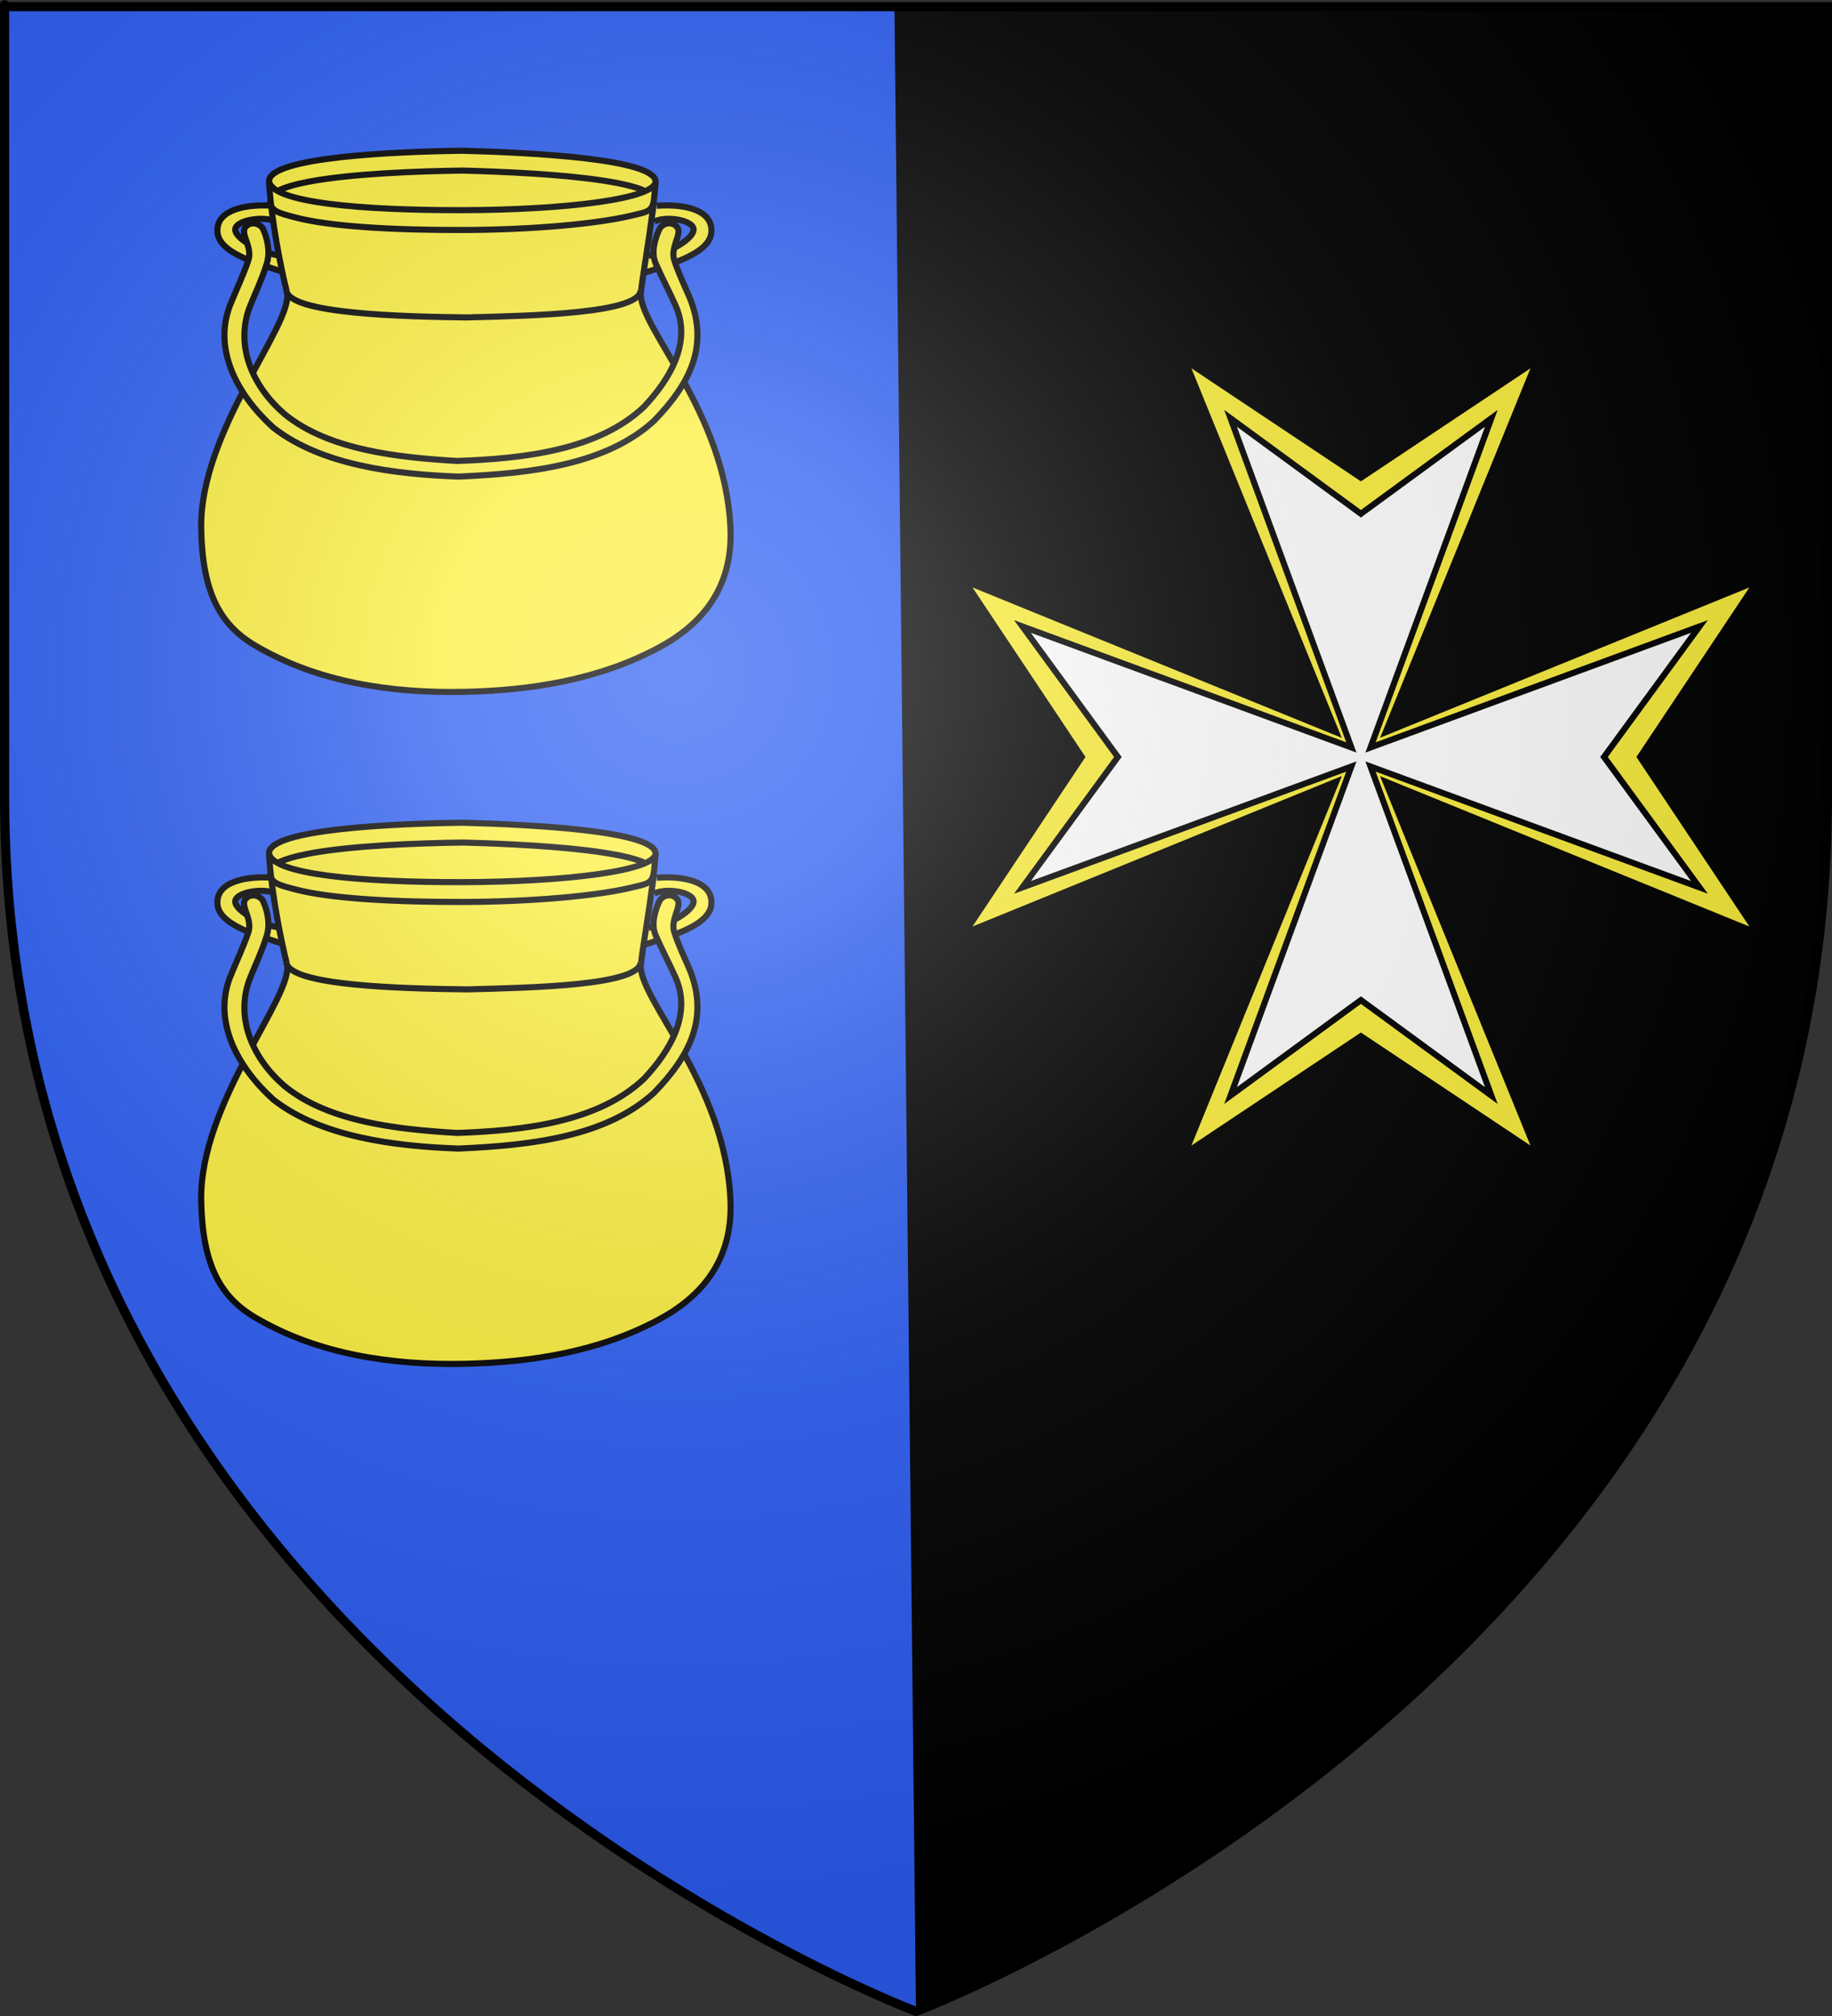 <?xml version="1.0" encoding="UTF-8" standalone="no"?>
<svg
   xmlns:dc="http://purl.org/dc/elements/1.1/"
   xmlns:cc="http://web.resource.org/cc/"
   xmlns:rdf="http://www.w3.org/1999/02/22-rdf-syntax-ns#"
   xmlns:svg="http://www.w3.org/2000/svg"
   xmlns="http://www.w3.org/2000/svg"
   xmlns:xlink="http://www.w3.org/1999/xlink"
   xmlns:sodipodi="http://sodipodi.sourceforge.net/DTD/sodipodi-0.dtd"
   xmlns:inkscape="http://www.inkscape.org/namespaces/inkscape"
   height="660"
   width="600"
   version="1.0"
   id="svg2"
   sodipodi:version="0.32"
   inkscape:version="0.45.1"
   sodipodi:docname="Blason ville fr Saint-Vincent-d'Olargues (Hérault).svg"
   sodipodi:docbase="C:\Users\Jany\Documents\aaaOuiqui\Blasons\Blasons Hérault"
   inkscape:export-filename="/Users/olivier/Desktop/Blason Rouge/Blason_Vide_3D.png"
   inkscape:export-xdpi="144"
   inkscape:export-ydpi="144"
   inkscape:output_extension="org.inkscape.output.svg.inkscape">
  <rect width="100%" height="100%" fill="#333333" stroke="none"/>
  <sodipodi:namedview
     inkscape:window-height="814"
     inkscape:window-width="1152"
     inkscape:pageshadow="2"
     inkscape:pageopacity="0.0"
     guidetolerance="10.0"
     gridtolerance="10.0"
     objecttolerance="10.0"
     borderopacity="1.0"
     bordercolor="#666666"
     pagecolor="#ffffff"
     id="base"
     showgrid="false"
     height="660px"
     inkscape:zoom="0.63"
     inkscape:cx="259.79584"
     inkscape:cy="344.24799"
     inkscape:window-x="-8"
     inkscape:window-y="-8"
     inkscape:current-layer="layer4" />
  <desc
     id="desc4">Flag of Canton of Valais (Wallis)</desc>
  <defs
     id="defs6">
    <linearGradient
       id="linearGradient2893">
      <stop
         style="stop-color:white;stop-opacity:0.314;"
         offset="0"
         id="stop2895" />
      <stop
         id="stop2897"
         offset="0.19"
         style="stop-color:white;stop-opacity:0.251;" />
      <stop
         style="stop-color:#6b6b6b;stop-opacity:0.125;"
         offset="0.6"
         id="stop2901" />
      <stop
         style="stop-color:black;stop-opacity:0.125;"
         offset="1"
         id="stop2899" />
    </linearGradient>
    <radialGradient
       inkscape:collect="always"
       xlink:href="#linearGradient2893"
       id="radialGradient3163"
       gradientUnits="userSpaceOnUse"
       gradientTransform="matrix(1.353,0,0,1.349,-77.629,-85.747)"
       cx="221.445"
       cy="226.331"
       fx="221.445"
       fy="226.331"
       r="300" />
  </defs>
  <g
     inkscape:groupmode="layer"
     id="layer3"
     inkscape:label="Fond écu"
     style="display:inline"
     sodipodi:insensitive="true">
    <path
       id="path2855"
       style="fill:#2b5df2;fill-opacity:1;fill-rule:evenodd;stroke:none;stroke-width:1px;stroke-linecap:butt;stroke-linejoin:miter;stroke-opacity:1"
       d="M 300,658.5 C 300,658.5 598.5,546.18 598.5,260.728 C 598.5,-24.723 598.5,2.176 598.5,2.176 L 1.5,2.176 L 1.5,260.728 C 1.5,546.18 300,658.5 300,658.5 z "
       sodipodi:nodetypes="cccccc" />
    <path
       sodipodi:nodetypes="ccccc"
       d="M 300,658.5 C 300,658.5 598.5,546.18 598.5,260.728 C 598.5,-24.723 598.5,2.176 598.5,2.176 L 292.944,2.176 L 300,658.5 z "
       style="fill:#000000;fill-opacity:1;fill-rule:evenodd;stroke:none;stroke-width:1px;stroke-linecap:butt;stroke-linejoin:miter;stroke-opacity:1"
       id="path2241" />
  </g>
  <g
     inkscape:groupmode="layer"
     id="layer4"
     inkscape:label="Meubles"
     sodipodi:insensitive="true">
    <g
       style="stroke:#000000;stroke-width:2;stroke-miterlimit:4;stroke-dasharray:none;stroke-opacity:1;display:inline"
       id="g2261"
       transform="translate(2,-16)">
      <g
         transform="matrix(0.541,0,0,0.541,-11.698,-10.233)"
         id="g2243"
         style="stroke:#000000;stroke-width:3.7;stroke-miterlimit:4;stroke-dasharray:none;stroke-opacity:1">
        <path
           sodipodi:nodetypes="cccccc"
           id="path2245"
           d="M 188.568,203.192 C 179.778,203.086 160.867,194.092 160.337,187.632 C 159.914,181.808 177.369,178.842 184.888,182.548 M 183.407,173.019 C 168.263,171.854 149.43,174.819 149.536,187.95 C 149.218,202.034 176.219,208.487 190.198,213.358"
           style="fill:#fcef3c;fill-opacity:1;fill-rule:evenodd;stroke:#000000;stroke-width:3.7;stroke-linecap:butt;stroke-linejoin:miter;stroke-miterlimit:4;stroke-dasharray:none;stroke-opacity:1" />
        <path
           style="fill:#fcef3c;fill-opacity:1;fill-rule:evenodd;stroke:#000000;stroke-width:3.7;stroke-linecap:butt;stroke-linejoin:miter;stroke-miterlimit:4;stroke-dasharray:none;stroke-opacity:1"
           d="M 410.766,203.192 C 419.555,203.086 437.277,194.092 437.806,187.632 C 438.23,181.808 421.568,178.842 414.049,182.548 M 415.53,173.019 C 430.673,171.854 448.713,174.819 448.608,187.95 C 448.925,202.034 422.717,208.487 408.739,213.358"
           id="path2247"
           sodipodi:nodetypes="cccccc" />
        <path
           sodipodi:nodetypes="ccssssscc"
           style="fill:#fcef3c;fill-opacity:1;fill-rule:evenodd;stroke:#000000;stroke-width:3.7;stroke-linecap:butt;stroke-linejoin:miter;stroke-miterlimit:4;stroke-dasharray:none;stroke-opacity:1"
           d="M 414.777,158.758 C 413.39,179.512 407.841,209.446 405.859,225.443 C 404.134,246.307 457.07,297.263 460.136,368.181 C 461.72,404.819 442.266,426.683 416.722,440.394 C 380.338,459.924 339.074,466.36 298.609,467.168 C 255.201,468.034 210.092,461.492 172.11,438.934 C 150.433,426.06 140.364,405.818 139.724,368.181 C 138.722,309.326 195.76,244.489 191.674,225.443 C 188.055,211.427 182.058,181.098 180.818,158.758"
           id="path2249" />
        <path
           sodipodi:nodetypes="ccc"
           style="fill:#fcef3c;fill-opacity:1;fill-rule:evenodd;stroke:#000000;stroke-width:3.7;stroke-linecap:butt;stroke-linejoin:miter;stroke-miterlimit:4;stroke-dasharray:none;stroke-opacity:1"
           d="M 191.318,224.083 C 192.159,238.499 262.765,240.122 300.563,240.576 C 340.415,239.561 405.55,238.171 405.754,224.083"
           id="path2251" />
        <path
           style="fill:#fcef3c;fill-opacity:1;fill-rule:evenodd;stroke:#000000;stroke-width:3.7;stroke-linecap:butt;stroke-linejoin:miter;stroke-miterlimit:4;stroke-dasharray:none;stroke-opacity:1"
           d="M 414.801,158.095 C 415.473,168.756 360.463,175.515 298.182,175.671 C 235.901,175.827 182.223,170.968 180.794,158.095 C 181.112,143.46 257.414,140.222 298.182,139.716 C 341.165,140.847 413.458,144.709 414.801,158.095 z "
           id="path2253"
           sodipodi:nodetypes="csccc" />
        <path
           sodipodi:nodetypes="cscss"
           id="path2255"
           d="M 185.623,164.286 C 189.724,161.996 196.209,160.111 204.18,158.563 C 230.073,153.532 271.652,152.046 298.182,151.716 C 323.282,152.376 358.376,153.968 383.501,157.843 C 393.554,159.394 402.01,161.31 407.592,163.679"
           style="fill:none;fill-opacity:1;fill-rule:evenodd;stroke:#000000;stroke-width:3.7;stroke-linecap:butt;stroke-linejoin:miter;stroke-miterlimit:4;stroke-dasharray:none;stroke-opacity:1" />
        <path
           id="path2257"
           d="M 171.714,183.679 C 169.692,183.541 167.571,184.334 166.145,186.42 C 163.761,190.535 170.891,198.397 168.267,206.046 C 165.23,214.896 161.346,223.015 158.287,230.587 C 145.492,259.167 161.996,287.98 183.45,307.305 C 212.433,329.976 256.875,335.508 295.504,336.9 C 339.287,334.985 384.963,329.778 413.95,303.063 C 435.287,281.035 447.358,258.067 435.48,228.698 C 432.402,221.502 428.713,213.984 426.145,206.046 C 423.652,198.339 430.562,190.535 428.178,186.42 C 425.325,182.249 419.928,183.143 417.393,186.597 C 414.735,191.982 411.842,200.967 414.829,207.814 C 418.753,216.807 423.112,224.808 426.315,232.111 C 437.395,254.927 423.673,277.743 407.844,294.588 C 380.218,320.9 335.001,326.054 294.699,327.44 C 258.69,325.341 216.678,320.742 190.239,299.109 C 171.442,282.975 160.175,258.809 168.844,234.881 C 172.001,226.733 176.454,217.829 179.494,207.814 C 181.688,200.588 179.588,191.982 176.93,186.597 C 175.663,184.87 173.737,183.818 171.714,183.679 z "
           style="fill:#fcef3c;fill-opacity:1;fill-rule:evenodd;stroke:#000000;stroke-width:3.7;stroke-linecap:butt;stroke-linejoin:miter;marker-mid:none;stroke-miterlimit:4;stroke-dasharray:none;stroke-opacity:1"
           sodipodi:nodetypes="ccscccccsccscccccscc" />
        <path
           sodipodi:nodetypes="csssc"
           id="path2259"
           d="M 413.679,170.095 C 412.672,176.564 409.412,176.79 399.899,179.049 C 379.366,183.927 340.514,187.565 298.182,187.671 C 255.833,187.777 217.462,185.564 196.79,180.09 C 187.06,177.513 181.812,176.459 181.355,170.095"
           style="fill:none;fill-opacity:1;fill-rule:evenodd;stroke:#000000;stroke-width:3.7;stroke-linecap:butt;stroke-linejoin:miter;stroke-miterlimit:4;stroke-dasharray:none;stroke-opacity:1" />
      </g>
      <g
         id="g2223"
         transform="matrix(0.541,0,0,0.541,-11.698,209.756)"
         style="stroke:#000000;stroke-width:3.7;stroke-miterlimit:4;stroke-dasharray:none;stroke-opacity:1">
        <path
           style="fill:#fcef3c;fill-opacity:1;fill-rule:evenodd;stroke:#000000;stroke-width:3.7;stroke-linecap:butt;stroke-linejoin:miter;stroke-miterlimit:4;stroke-dasharray:none;stroke-opacity:1"
           d="M 188.568,203.192 C 179.778,203.086 160.867,194.092 160.337,187.632 C 159.914,181.808 177.369,178.842 184.888,182.548 M 183.407,173.019 C 168.263,171.854 149.43,174.819 149.536,187.95 C 149.218,202.034 176.219,208.487 190.198,213.358"
           id="path2225"
           sodipodi:nodetypes="cccccc" />
        <path
           sodipodi:nodetypes="cccccc"
           id="path2227"
           d="M 410.766,203.192 C 419.555,203.086 437.277,194.092 437.806,187.632 C 438.23,181.808 421.568,178.842 414.049,182.548 M 415.53,173.019 C 430.673,171.854 448.713,174.819 448.608,187.95 C 448.925,202.034 422.717,208.487 408.739,213.358"
           style="fill:#fcef3c;fill-opacity:1;fill-rule:evenodd;stroke:#000000;stroke-width:3.7;stroke-linecap:butt;stroke-linejoin:miter;stroke-miterlimit:4;stroke-dasharray:none;stroke-opacity:1" />
        <path
           id="path2229"
           d="M 414.777,158.758 C 413.39,179.512 407.841,209.446 405.859,225.443 C 404.134,246.307 457.07,297.263 460.136,368.181 C 461.72,404.819 442.266,426.683 416.722,440.394 C 380.338,459.924 339.074,466.36 298.609,467.168 C 255.201,468.034 210.092,461.492 172.11,438.934 C 150.433,426.06 140.364,405.818 139.724,368.181 C 138.722,309.326 195.76,244.489 191.674,225.443 C 188.055,211.427 182.058,181.098 180.818,158.758"
           style="fill:#fcef3c;fill-opacity:1;fill-rule:evenodd;stroke:#000000;stroke-width:3.7;stroke-linecap:butt;stroke-linejoin:miter;stroke-miterlimit:4;stroke-dasharray:none;stroke-opacity:1"
           sodipodi:nodetypes="ccssssscc" />
        <path
           id="path2231"
           d="M 191.318,224.083 C 192.159,238.499 262.765,240.122 300.563,240.576 C 340.415,239.561 405.55,238.171 405.754,224.083"
           style="fill:#fcef3c;fill-opacity:1;fill-rule:evenodd;stroke:#000000;stroke-width:3.7;stroke-linecap:butt;stroke-linejoin:miter;stroke-miterlimit:4;stroke-dasharray:none;stroke-opacity:1"
           sodipodi:nodetypes="ccc" />
        <path
           sodipodi:nodetypes="csccc"
           id="path2233"
           d="M 414.801,158.095 C 415.473,168.756 360.463,175.515 298.182,175.671 C 235.901,175.827 182.223,170.968 180.794,158.095 C 181.112,143.46 257.414,140.222 298.182,139.716 C 341.165,140.847 413.458,144.709 414.801,158.095 z "
           style="fill:#fcef3c;fill-opacity:1;fill-rule:evenodd;stroke:#000000;stroke-width:3.7;stroke-linecap:butt;stroke-linejoin:miter;stroke-miterlimit:4;stroke-dasharray:none;stroke-opacity:1" />
        <path
           style="fill:none;fill-opacity:1;fill-rule:evenodd;stroke:#000000;stroke-width:3.7;stroke-linecap:butt;stroke-linejoin:miter;stroke-miterlimit:4;stroke-dasharray:none;stroke-opacity:1"
           d="M 185.623,164.286 C 189.724,161.996 196.209,160.111 204.18,158.563 C 230.073,153.532 271.652,152.046 298.182,151.716 C 323.282,152.376 358.376,153.968 383.501,157.843 C 393.554,159.394 402.01,161.31 407.592,163.679"
           id="path2235"
           sodipodi:nodetypes="cscss" />
        <path
           sodipodi:nodetypes="ccscccccsccscccccscc"
           style="fill:#fcef3c;fill-opacity:1;fill-rule:evenodd;stroke:#000000;stroke-width:3.7;stroke-linecap:butt;stroke-linejoin:miter;marker-mid:none;stroke-miterlimit:4;stroke-dasharray:none;stroke-opacity:1"
           d="M 171.714,183.679 C 169.692,183.541 167.571,184.334 166.145,186.42 C 163.761,190.535 170.891,198.397 168.267,206.046 C 165.23,214.896 161.346,223.015 158.287,230.587 C 145.492,259.167 161.996,287.98 183.45,307.305 C 212.433,329.976 256.875,335.508 295.504,336.9 C 339.287,334.985 384.963,329.778 413.95,303.063 C 435.287,281.035 447.358,258.067 435.48,228.698 C 432.402,221.502 428.713,213.984 426.145,206.046 C 423.652,198.339 430.562,190.535 428.178,186.42 C 425.325,182.249 419.928,183.143 417.393,186.597 C 414.735,191.982 411.842,200.967 414.829,207.814 C 418.753,216.807 423.112,224.808 426.315,232.111 C 437.395,254.927 423.673,277.743 407.844,294.588 C 380.218,320.9 335.001,326.054 294.699,327.44 C 258.69,325.341 216.678,320.742 190.239,299.109 C 171.442,282.975 160.175,258.809 168.844,234.881 C 172.001,226.733 176.454,217.829 179.494,207.814 C 181.688,200.588 179.588,191.982 176.93,186.597 C 175.663,184.87 173.737,183.818 171.714,183.679 z "
           id="path2237" />
        <path
           style="fill:none;fill-opacity:1;fill-rule:evenodd;stroke:#000000;stroke-width:3.7;stroke-linecap:butt;stroke-linejoin:miter;stroke-miterlimit:4;stroke-dasharray:none;stroke-opacity:1"
           d="M 413.679,170.095 C 412.672,176.564 409.412,176.79 399.899,179.049 C 379.366,183.927 340.514,187.565 298.182,187.671 C 255.833,187.777 217.462,185.564 196.79,180.09 C 187.06,177.513 181.812,176.459 181.355,170.095"
           id="path2239"
           sodipodi:nodetypes="csssc" />
      </g>
    </g>
    <g
       style="stroke:#000000;stroke-width:2;stroke-miterlimit:4;stroke-dasharray:none;stroke-opacity:1;display:inline"
       id="g4339"
       transform="translate(-314.137,10.008)">
      <path
         id="path4311"
         d="M 702.188,107.938 L 751.75,229.719 L 630,180.156 L 668.438,237.812 L 630,295.469 L 751.781,245.875 L 702.188,367.656 L 759.844,329.219 L 817.531,367.656 L 767.938,245.906 L 889.719,295.469 L 851.281,237.812 L 889.719,180.156 L 767.969,229.688 L 817.531,107.938 L 759.844,146.375 L 702.188,107.938 z "
         style="fill:#fcef3c;stroke:#000000;stroke-width:2;stroke-miterlimit:4;stroke-dasharray:none;stroke-opacity:1" />
      <path
         id="path4315"
         d="M 717.156,126.938 L 756.719,234.688 L 649,195.094 L 680.25,237.812 L 649,280.5 L 756.719,240.938 L 717.156,348.656 L 759.844,317.406 L 802.562,348.656 L 763,240.938 L 870.719,280.5 L 839.469,237.812 L 870.719,195.094 L 763,234.688 L 802.562,126.938 L 759.844,158.188 L 717.156,126.938 z "
         style="fill:#ffffff;stroke:#000000;stroke-width:2;stroke-miterlimit:4;stroke-dasharray:none;stroke-opacity:1" />
    </g>
  </g>
  <g
     inkscape:groupmode="layer"
     id="layer2"
     inkscape:label="Reflet final"
     sodipodi:insensitive="true">
    <path
       sodipodi:nodetypes="cccccc"
       d="M 300,658.5 C 300,658.5 598.5,546.18 598.5,260.728 C 598.5,-24.723 598.5,2.176 598.5,2.176 L 1.5,2.176 L 1.5,260.728 C 1.5,546.18 300,658.5 300,658.5 z "
       style="opacity:1;fill:url(#radialGradient3163);fill-opacity:1;fill-rule:evenodd;stroke:none;stroke-width:1px;stroke-linecap:butt;stroke-linejoin:miter;stroke-opacity:1"
       id="path2875"
       inkscape:export-xdpi="144"
       inkscape:export-ydpi="144" />
  </g>
  <g
     inkscape:groupmode="layer"
     id="layer1"
     inkscape:label="Contour final"
     sodipodi:insensitive="true">
    <path
       sodipodi:nodetypes="cccccc"
       d="M 300,658.5 C 300,658.5 1.5,546.18 1.5,260.728 C 1.5,-24.723 1.5,2.176 1.5,2.176 L 598.5,2.176 L 598.5,260.728 C 598.5,546.18 300,658.5 300,658.5 z "
       style="opacity:1;fill:none;fill-opacity:1;fill-rule:evenodd;stroke:#000000;stroke-width:3;stroke-linecap:butt;stroke-linejoin:miter;stroke-miterlimit:4;stroke-dasharray:none;stroke-opacity:1"
       id="path1411"
       inkscape:export-xdpi="144"
       inkscape:export-ydpi="144" />
  </g>
</svg>
